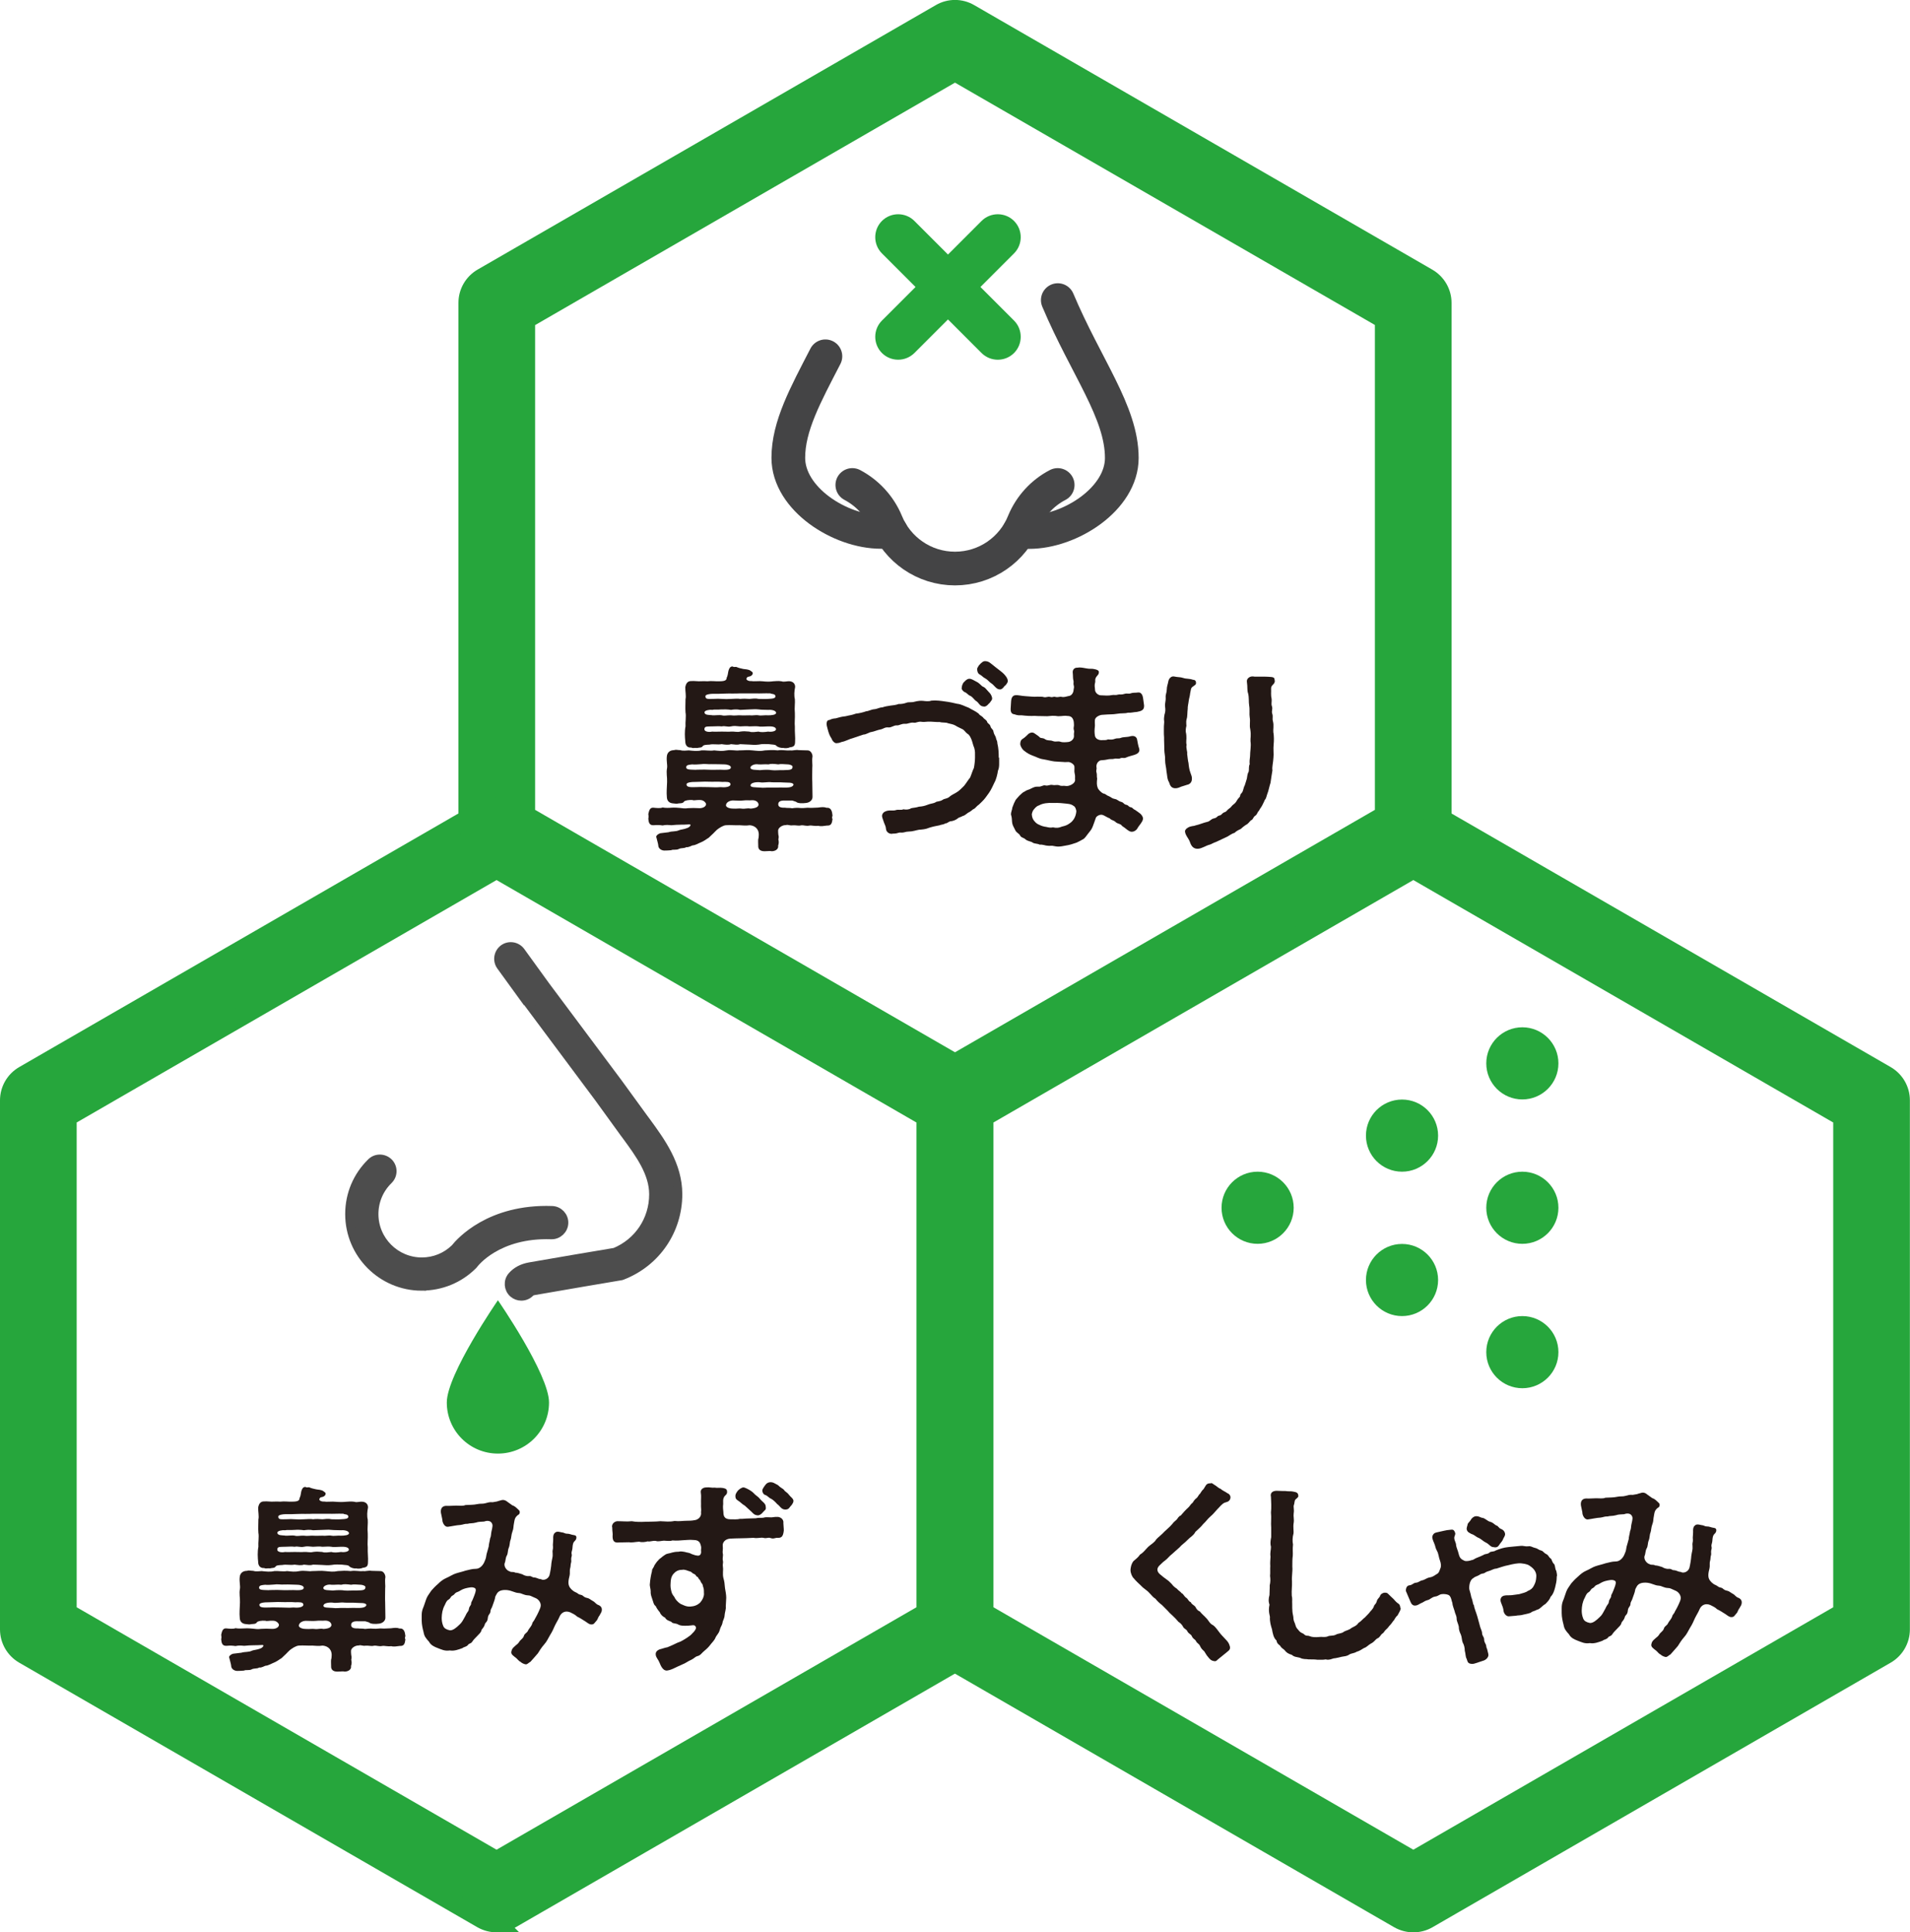 <?xml version="1.0" encoding="UTF-8"?>
<svg id="Layer_2" data-name="Layer 2" xmlns="http://www.w3.org/2000/svg" viewBox="0 0 168.9 170.89">
  <defs>
    <style>
      .cls-1, .cls-2 {
        fill: #26a63c;
      }

      .cls-1, .cls-3 {
        stroke-width: 0px;
      }

      .cls-2 {
        stroke: #26a63c;
        stroke-width: 1.66px;
      }

      .cls-2, .cls-4 {
        stroke-miterlimit: 10;
      }

      .cls-3 {
        fill: #231815;
      }

      .cls-5 {
        fill: none;
        stroke: #444445;
        stroke-linecap: round;
        stroke-linejoin: round;
        stroke-width: 2.98px;
      }

      .cls-4 {
        fill: #4d4d4d;
        stroke: #4d4d4d;
        stroke-width: .75px;
      }
    </style>
  </defs>
  <g id="contents">
    <g>
      <g>
        <path class="cls-2" d="m84.45,99.54c-.44,0-.89-.12-1.28-.34l-40.52-23.4c-.79-.46-1.28-1.3-1.28-2.22V26.78c0-.92.49-1.76,1.28-2.22L83.17,1.17c.79-.46,1.77-.46,2.56,0l40.52,23.4c.79.46,1.28,1.3,1.28,2.22v46.79c0,.92-.49,1.76-1.28,2.22l-40.52,23.4c-.4.23-.84.34-1.28.34Zm-37.96-27.44l37.96,21.92,37.96-21.92V28.26L84.45,6.35l-37.96,21.92v43.84Z"/>
        <path class="cls-2" d="m43.91,170.06c-.44,0-.89-.12-1.28-.34L2.11,146.32c-.79-.46-1.28-1.3-1.28-2.22v-46.79c0-.92.49-1.76,1.28-2.22l40.52-23.4c.79-.46,1.77-.46,2.56,0l40.52,23.4c.79.46,1.28,1.3,1.28,2.22v46.79c0,.92-.49,1.76-1.28,2.22l-40.52,23.4c-.4.23-.84.34-1.28.34Zm-37.96-27.44l37.96,21.92,37.96-21.92v-43.83l-37.96-21.92L5.95,98.79v43.83Z"/>
        <path class="cls-2" d="m124.98,170.06c-.44,0-.89-.12-1.28-.34l-40.52-23.4c-.79-.46-1.28-1.3-1.28-2.22v-46.79c0-.92.49-1.76,1.28-2.22l40.52-23.4c.79-.46,1.77-.46,2.56,0l40.52,23.4c.79.46,1.28,1.3,1.28,2.22v46.79c0,.92-.49,1.76-1.28,2.22l-40.52,23.4c-.4.23-.84.34-1.28.34Zm-37.96-27.44l37.96,21.92,37.96-21.92v-43.83l-37.96-21.92-37.96,21.92v43.83Z"/>
      </g>
      <g>
        <path class="cls-5" d="m75.37,42.89c1.34.71,2.41,1.87,3,3.28h0c.97,2.41,3.33,4.11,6.08,4.11s5.12-1.7,6.08-4.12h0c.59-1.41,1.65-2.57,3-3.27"/>
        <path class="cls-5" d="m90.11,47.05h.9c3.62,0,8.19-2.93,8.19-6.55,0-4.06-3.16-8.03-5.66-13.96"/>
        <path class="cls-5" d="m72.99,31.51c-1.76,3.41-3.28,6.17-3.28,8.98,0,3.62,4.57,6.55,8.19,6.55h.9"/>
      </g>
      <g>
        <path class="cls-1" d="m86.19,25.38l3.22-3.22c.65-.65.65-1.72,0-2.37-.65-.65-1.72-.65-2.37,0l-3.22,3.22-3.22-3.22c-.65-.65-1.72-.65-2.37,0-.65.65-.65,1.72,0,2.37l3.22,3.22-3.22,3.22c-.65.65-.65,1.72,0,2.37.65.66,1.72.66,2.37,0l3.22-3.22,3.22,3.22c.65.66,1.72.66,2.37,0,.65-.65.65-1.72,0-2.37l-3.22-3.22Z"/>
        <path class="cls-1" d="m79.42,31.81c-.52,0-1.04-.2-1.43-.59-.79-.79-.79-2.08,0-2.87l2.97-2.97-2.97-2.97c-.79-.79-.79-2.08,0-2.87.79-.79,2.08-.79,2.87,0l2.97,2.97,2.97-2.97c.79-.79,2.08-.79,2.87,0,.79.79.79,2.08,0,2.87l-2.97,2.97,2.97,2.97c.79.79.79,2.08,0,2.87-.79.79-2.08.79-2.87,0l-2.97-2.97-2.97,2.97c-.4.39-.91.59-1.43.59Zm0-12.16c-.34,0-.68.13-.94.39-.52.52-.52,1.36,0,1.88l3.47,3.47-3.47,3.47c-.52.52-.52,1.36,0,1.88.52.52,1.36.52,1.88,0l3.47-3.47,3.47,3.47c.52.52,1.36.52,1.88,0,.52-.52.52-1.36,0-1.88l-3.47-3.47,3.47-3.47c.52-.52.52-1.36,0-1.88-.52-.52-1.36-.52-1.88,0l-3.47,3.47-3.47-3.47c-.26-.26-.6-.39-.94-.39Z"/>
      </g>
      <g>
        <path class="cls-1" d="m108.02,106.81c0,1.76,1.43,3.19,3.19,3.19s3.19-1.43,3.19-3.19-1.43-3.19-3.19-3.19-3.19,1.43-3.19,3.19Z"/>
        <path class="cls-1" d="m120.79,113.2c0,1.76,1.43,3.19,3.19,3.19s3.19-1.43,3.19-3.19-1.43-3.19-3.19-3.19-3.19,1.43-3.19,3.19Z"/>
        <path class="cls-1" d="m120.79,100.43c0,1.76,1.43,3.19,3.19,3.19s3.19-1.43,3.19-3.19-1.43-3.19-3.19-3.19c-1.76,0-3.19,1.43-3.19,3.19Z"/>
        <path class="cls-1" d="m131.43,106.81c0,1.76,1.43,3.19,3.19,3.19s3.19-1.43,3.19-3.19-1.43-3.19-3.19-3.19-3.19,1.43-3.19,3.19Z"/>
        <path class="cls-1" d="m131.43,94.04c0,1.76,1.43,3.19,3.19,3.19s3.19-1.43,3.19-3.19-1.43-3.19-3.19-3.19-3.19,1.43-3.19,3.19Z"/>
        <path class="cls-1" d="m131.43,119.58c0,1.76,1.43,3.19,3.19,3.19s3.19-1.43,3.19-3.19-1.43-3.19-3.19-3.19-3.19,1.43-3.19,3.19Z"/>
      </g>
      <g>
        <path class="cls-3" d="m73.62,72.07c0,.09-.04.17-.04.26,0,.03.02.07.04.1-.05.39-.12.6-.49.58-.25.03-.54.09-.77.02-.28.05-.6-.05-.77-.02-.32.07-.49-.05-.75-.02-.25.07-.44-.03-.77,0-.21.04-.42-.09-.56-.02-.33-.02-.68.23-.7.46,0,.09,0,.28.02.4.05.14.03.3,0,.4.05.21.05.35-.02.56.05.26-.19.49-.58.49-.05-.02-.12-.02-.17-.02-.12,0-.26.02-.42.02h-.05c-.37,0-.56-.18-.54-.49,0-.16-.02-.4,0-.58.05-.11.04-.32.05-.42-.02-.61-.49-.79-.81-.81-.26.05-.68.02-.91,0-.37.02-.77-.03-1.19,0-.26.02-.6.25-.79.4-.12.11-.25.25-.33.33-.19.19-.26.23-.39.37-.28.19-.53.35-.67.4-.19.07-.53.28-.75.28-.12.02-.33.19-.58.16-.14.12-.45.05-.65.16-.21.12-.53.02-.68.11-.16.02-.44.03-.63.03-.26-.02-.51-.19-.51-.47-.02-.18-.1-.4-.16-.67-.09-.14.12-.32.33-.39l.74-.09c.3-.11.65-.04.93-.18.1-.05.49-.09.68-.18.28-.07.51-.39.14-.33-.32.02-.44.02-.63.02-.3,0-.56.02-.88.05-.23-.02-.46-.05-.77.02-.25-.04-.46-.05-.79-.02-.39.02-.44-.26-.47-.58.02-.09.02-.12.02-.18s0-.11-.02-.23c.07-.28.12-.6.47-.56.19.02.6.07.79-.02.25.05.58.04.77.02.3-.02.56,0,.75.02.21.02.44.07.75.02.32-.02.63-.02.91,0,.32.03.67-.11.67-.37-.02-.09-.19-.35-.53-.35-.35-.02-.54.07-.68,0-.32-.02-.67.04-.74.14-.09.14-.19.14-.47.16-.23.05-.26.02-.49,0-.37-.02-.56-.25-.56-.58-.04-.37,0-.79.02-1.33.02-.42-.09-.77,0-1.23.04-.26-.07-.61-.02-1.03.03-.32.26-.54.63-.54.19-.07.3,0,.56,0,.28.09.56.02.75.02.35.04.77.09,1.12,0,.3-.03.79.07,1.12,0,.4.04.68.09,1.12,0,.4-.07.82.05,1.1,0,.44,0,.75-.05,1.16,0,.44.04.7.09,1.12,0,.33-.02.68-.05,1.12,0,.46-.07.72.04,1.12,0,.19.04.46-.07.75-.02l.75.02c.3-.02.46.32.46.53-.07.44.02.74-.02,1.03,0,.47-.02.86,0,1.23l.02,1.3c.02.33-.28.53-.56.56-.33.05-.77.04-.89-.1l-.33-.11h-.6c-.39-.02-.65.05-.65.33,0,.19.14.32.6.3.16.04.4,0,.63.05.25-.04.44-.05.77-.02.3.02.56-.05.75-.02.21.02.49-.02.77-.02.3-.04.51-.07.77.02.3-.04.46.21.49.56v.04Zm-13-7.85c-.03-.33.07-.88,0-1.21-.03-.42,0-.74,0-1.19.07-.26-.03-.7-.02-1.05.07-.4.26-.56.58-.54.18-.02.4.02.6.02.21,0,.45-.02.77,0,.37-.05.79.02,1.03,0,.54,0,.67-.09.68-.32.07-.11.12-.37.14-.53.03-.16.12-.46.35-.46h.03c.12.07.18.04.26.04h.07c.25.11.37.12.61.18.16.03.47.02.67.17l.14.11c.09.09.02.35-.32.4-.1.02-.16.05-.19.16-.07.07.09.26.44.23.18.05.72-.02.98.02.33.04.67.04.93,0,.19,0,.4-.05.74,0,.23.09.46-.03.75,0,.37.05.47.33.45.53-.07.35-.1.72-.02,1.05.03.35-.05.75,0,1.23.02.44-.04.88,0,1.21-.02.49.05.95.02,1.31,0,.35-.09.47-.47.51-.16.09-.46.09-.58.05-.14.03-.49-.05-.61-.19-.1-.12-.32-.09-.65-.14-.26,0-.56-.04-.91.04-.33.04-.53.02-.82,0-.28-.02-.58-.02-.82-.04-.26.09-.53.02-.81,0-.23.09-.56.04-.82,0-.39.07-.74-.04-1.07.04-.35.02-.53.02-.61.14-.11.16-.3.1-.49.16-.19-.04-.4.05-.51-.04-.4.04-.54-.26-.54-.53-.04-.4-.07-.89.02-1.35Zm.96,3.85c.26,0,.68-.02,1.05,0,.37.02.68,0,1.07,0,.46.02.93.04.93-.21,0-.17-.35-.26-.56-.26-.25,0-.81-.03-1.16-.02-.35.02-.63-.05-.88,0-.33.02-.6.05-.81.02-.25.03-.54.03-.54.25s.26.21.89.23Zm3.01,1.26c-.02-.21-.38-.19-.72-.18-.35-.04-.81,0-1.24-.02-.39-.02-.67.02-1.1.02-.33,0-.86.02-.82.25.03.21.3.23.86.21.33-.02.68,0,1.07,0,.33,0,.68.04,1.07,0,.32.04.91.02.89-.28Zm4.03-4.83c0-.16-.19-.28-.7-.26-.26,0-.67.05-.84,0-.25-.03-.58,0-.81,0-.21-.03-.51-.02-.82,0-.33-.02-.53-.07-.81,0-.33.07-.53-.07-.81,0-.28-.03-.58,0-.86,0-.35.02-.67-.05-.68.23-.03.23.37.3.68.23.23.02.65,0,.86,0,.33,0,.63.02.81,0,.32-.02.56.07.81,0,.33-.05.49-.02.82,0,.19.09.6.02.81,0,.19.07.53.05.84,0,.32.05.68-.03.7-.19Zm-5.64-1.24c.19.02.61-.05.86,0,.25.07.45-.02.81,0,.3.05.61-.02.81,0,.25.02.54,0,.82,0,.28.04.51-.05.81,0,.19.05.56-.03.84,0,.26,0,.72-.03.7-.23-.02-.19-.39-.28-.7-.25-.42-.02-.54,0-.84-.04-.33-.04-.51,0-.81,0-.23,0-.63.04-.82.04-.3-.07-.6-.04-.81,0-.33-.05-.58-.05-.86-.04-.38.04-.6-.02-.81.04-.26-.04-.65.05-.68.19-.03.3.46.25.68.28Zm.04-1.45c.33-.02.65-.02.82,0,.31.02.47.02.81,0,.25,0,.58-.05.81,0,.21-.03.61-.02.82,0,.25-.02.53-.07.81,0,.21,0,.58.02.81,0,.45-.02.7-.05.67-.26-.04-.21-.35-.16-.44-.23-.53-.02-.91.02-1.31,0h-1.35c-.49.03-.96,0-1.38.02-.39.02-.68.02-1.1.02-.19,0-.58.05-.61.19-.02.33.28.25.67.26Zm4.06,9.35c-.02-.25-.26-.4-.58-.39-.3.03-.46-.02-.74.02-.28.04-.7,0-.95,0-.21,0-.58.12-.61.4-.04.23.4.33.65.32.33.02.49-.04.74,0,.28.05.46-.07.79,0,.49-.04.68-.16.7-.35Zm.12-3.05c.38-.04.79-.05,1.05,0,.26.04.75-.02,1.02,0,.3-.04.86.07.81-.33-.02-.11-.28-.18-.42-.18-.32-.02-.65-.05-.84,0-.37-.05-.67-.07-.86,0-.38-.03-.58.02-.88,0-.37-.07-.72.12-.72.28,0,.25.54.19.84.23Zm2.08,1.54c.6.02.84-.07.89-.26-.04-.23-.58-.16-.88-.19-.3-.03-.82,0-1.05-.02-.39-.05-.74.07-1.05,0-.35-.03-.82.04-.82.28,0,.19.42.16.82.19.35.05.61-.02,1.05,0,.33.02.74-.02,1.03,0Z"/>
        <path class="cls-3" d="m88.35,66.99c0,.49.04.88-.1,1.16-.04.3-.16.79-.3,1.03-.16.32-.28.63-.49.93-.23.32-.37.54-.63.79-.12.1-.23.25-.39.35-.16.14-.21.26-.4.33-.21.18-.35.26-.44.3-.21.16-.33.26-.46.28-.23.14-.32.09-.49.25-.19.14-.39.19-.51.21-.25,0-.39.23-.53.19-.16.12-.39.11-.54.18-.28.05-.61.12-.89.21-.32.14-.63.16-.91.18-.26.04-.56.16-.91.16-.3,0-.37.11-.7.09-.21-.02-.32.09-.58.09h-.12s-.07.02-.12.02c-.25,0-.47-.19-.49-.42-.02-.28-.12-.39-.19-.61-.09-.28-.18-.46-.16-.6.02-.16.16-.3.25-.33.35-.19.72-.04.98-.14.19-.07.47.03.65-.07.21.04.51.04.68-.09.19-.05.44-.05.7-.14.3-.02.51-.07.74-.16.28-.12.53-.12.7-.21.16-.14.39-.05.68-.25.16-.11.39-.07.61-.28.16-.14.37-.23.54-.33.33-.19.42-.33.72-.61.21-.26.37-.54.54-.74.12-.28.21-.61.33-.84.05-.23.1-.65.1-.93,0-.4.02-.53-.07-.86-.1-.21-.14-.46-.23-.7-.09-.21-.18-.44-.37-.54-.18-.12-.25-.32-.47-.42-.23-.12-.42-.19-.58-.3-.19-.12-.49-.16-.67-.21-.17-.09-.49-.03-.74-.11-.25.02-.58-.03-.79-.03-.3-.02-.58.05-.75.02-.37-.07-.54.12-.75.07-.32-.04-.51.12-.75.1-.37-.02-.51.16-.75.14-.26-.02-.47.21-.74.18-.32-.04-.44.14-.74.19-.23.04-.54.18-.74.21-.28.04-.47.23-.72.23l-.95.32c-.3.07-.65.28-.96.33-.21.07-.21.09-.44.11-.19.05-.42-.21-.47-.4-.18-.26-.26-.49-.35-.84-.05-.19-.09-.32-.09-.44v-.04c0-.25.12-.33.26-.33.12-.07.35-.14.53-.14.42-.11.46-.14.89-.19.35-.09.53-.09.91-.23.25-.02.68-.12.91-.21.19,0,.44-.16.72-.18.26-.02.47-.17.7-.16.25-.09.42-.11.72-.16.16-.02.51-.05.72-.14.25,0,.44-.02.72-.12.16-.07.47,0,.72-.09.3-.07.49-.09.72-.07.19.02.51.07.74-.02.42-.04.86.02,1.19.07.42.05.79.14,1.1.21.35.03.68.23,1.02.35.3.19.54.26.89.53.03.12.21.16.38.33.05.12.26.18.35.37.03.18.25.19.3.42.05.21.26.28.26.46.05.26.19.4.21.51.05.28.14.28.14.54.1.39.12.86.12,1.26Zm-3.29-6.2c-.02-.16.07-.26.12-.4.28-.3.42-.4.65-.35.1.02.33.14.54.26.25.12.42.37.54.42.23.09.25.19.49.44.14.14.28.28.33.56.03.18-.09.25-.16.37-.07.12-.14.12-.21.23-.19.18-.28.18-.4.16-.35-.03-.38-.33-.65-.49-.17-.11-.3-.37-.53-.46-.19-.07-.23-.23-.49-.33-.09-.04-.28-.21-.25-.4Zm4.06-.6v.03c0,.14-.09.23-.17.35-.09.09-.14.11-.18.18-.14.19-.28.25-.44.21-.26-.05-.42-.37-.67-.53-.16-.09-.33-.33-.51-.42-.23-.11-.3-.25-.53-.37-.16-.09-.21-.3-.21-.46,0-.14.07-.16.14-.32.28-.32.42-.39.54-.39.32,0,.44.14.63.28.25.19.42.35.53.42.17.14.38.28.53.44.18.19.32.39.33.56Z"/>
        <path class="cls-3" d="m101.07,72.44c-.04.28-.37.58-.49.82-.09.17-.4.4-.7.25-.23-.12-.32-.25-.65-.46-.14-.23-.39-.16-.6-.37-.14-.14-.37-.14-.49-.3-.28-.11-.46-.25-.61-.3-.23-.1-.58.09-.63.26-.07.23-.16.44-.25.7-.09.25-.19.39-.35.58-.23.3-.39.53-.49.58-.19.11-.47.26-.61.32-.32.11-.61.21-.96.26-.21.04-.44.09-.68.09-.1,0-.21-.02-.32-.04-.25-.07-.38,0-.63-.04-.16,0-.4-.12-.67-.09-.19-.11-.49-.07-.63-.19-.14-.1-.44-.12-.6-.26-.23-.21-.39-.14-.51-.37-.1-.19-.32-.23-.42-.46-.12-.26-.21-.37-.26-.58-.05-.21-.02-.46-.09-.7-.02-.05-.03-.09-.03-.14,0-.18.1-.37.12-.58.09-.25.18-.47.25-.58.02-.11.19-.26.37-.47.17-.14.28-.3.47-.37.25-.18.37-.14.56-.26.21-.1.37-.19.61-.17.33.03.44-.16.65-.11.26.07.37-.09.65-.04.26.05.37-.05.61.04.23.09.3,0,.56.05.28.05.84-.21.82-.54-.02-.17.03-.33-.04-.58-.05-.19,0-.35-.02-.6-.02-.19-.32-.39-.53-.4-.21,0-.32.02-.42,0-.39-.03-.53-.02-.82-.05-.37-.05-.56-.12-.98-.19-.37-.05-.56-.19-.93-.32-.25-.09-.49-.21-.81-.47-.16-.14-.32-.44-.3-.6.02-.19.04-.32.25-.44.09-.05.21-.16.39-.33.11-.14.39-.3.61-.14.25.18.33.21.47.35.1.12.25.02.47.17.23.16.44.07.67.16.32.12.44-.02.7.07.19.07.49.04.68.02.28-.03.53-.28.51-.54-.03-.26.05-.35,0-.49-.07-.19,0-.3,0-.46,0-.3-.03-.81-.56-.81-.26-.05-.47.02-.84.02-.39-.07-.72-.02-.96,0-.4-.02-.77,0-1.12-.03-.33.02-.74,0-1.14-.05-.23,0-.35.02-.65-.09-.19-.02-.33-.12-.33-.46,0-.21.04-.47.04-.67.02-.32.12-.54.4-.56.25-.02.49.07.91.09.44.02.63.07,1.05.04.19.02.37-.02.54.04.19.05.35-.07.54-.02.28.07.28-.05.46,0,.28.07.39-.05.58,0,.23.05.4-.04.58-.07.3-.02.46-.3.47-.58.02-.11.05-.21.02-.32-.07-.23,0-.3-.03-.44-.07-.26-.03-.37-.07-.75-.02-.23.14-.42.37-.42h.05s.11-.02.16-.02c.21,0,.47.05.68.09.25.05.42,0,.63.05.25.05.4.11.42.23.03.25-.16.35-.23.47-.16.26-.04.32-.11.54-.05.18-.02.39,0,.54-.02.33.32.54.49.54.4.02.7.05,1.02-.02.18-.04.26.04.58-.05.14-.03.19.05.58-.07.17-.05.3.04.51-.04.19-.07.38-.03.63-.07.25-.03.39.18.44.49.04.25.07.51.09.65v.07c0,.37-.28.44-.63.51-.33.02-.51.09-.79.07-.14.04-.26.05-.39.05-.14.02-.26,0-.37.02-.25.02-.44.07-.65.07-.28,0-.54.03-.91.05-.19.02-.6.19-.61.47-.02.25.02.46,0,.54-.04.37-.04.53,0,.81.03.26.28.42.6.42.16-.03.32.04.56-.07.18.02.39.04.61-.05.25-.09.32,0,.54-.09.23-.09.53-.04.84-.14.37-.09.54.09.58.28.05.25.1.58.18.79.12.35-.19.51-.42.58-.39.12-.47.12-.77.25-.16.07-.3-.03-.47.05-.18.09-.33-.02-.56.05-.19.05-.32-.02-.65.07-.21.05-.42.04-.56.07-.21.09-.4.32-.33.67.02.12-.07.21,0,.42.05.17,0,.35.05.51-.04.37-.04.6.05.82.03.12.28.42.51.51.21.03.25.16.47.23.26.11.23.19.53.25.25.04.28.18.58.26.23.07.21.21.42.25.26.05.16.18.45.23.12.02.19.18.32.21.25.18.35.23.51.37.1.11.23.26.21.44Zm-6.1-1.14c-.26-.23-.58-.21-.88-.25-.42-.05-.82-.05-1.03-.04-.35-.02-.84.02-1.17.21-.19.05-.32.19-.44.33-.14.16-.16.26-.21.46.02.3.11.47.23.61.17.21.32.28.45.33.11.07.39.16.6.18.19.04.33.09.6.04.33.07.49.05.79-.07.32-.07.47-.14.67-.28.16-.11.25-.19.39-.4.14-.23.19-.46.21-.68-.02-.14-.07-.33-.19-.44Z"/>
        <path class="cls-3" d="m104.96,69.41l-.51.16c-.17.07-.33.16-.58.14-.3-.04-.4-.23-.49-.53-.18-.28-.16-.63-.23-.98-.02-.35-.12-.6-.12-1,.02-.3-.07-.6-.07-.91v-.09c0-.3-.02-.49-.02-.77v-.21c-.02-.19-.02-.39-.02-.6,0-.26,0-.53.03-.77,0-.09-.02-.18-.02-.25,0-.12.02-.25.05-.42.07-.19.09-.4.05-.68-.04-.32.07-.44.05-.84-.02-.23.1-.42.1-.7,0-.25.09-.44.14-.72.05-.25.25-.42.42-.42h.05c.42.09.56.04.86.14.25.09.47.03.86.16.16,0,.28.1.25.33,0,.11-.18.19-.26.26-.23.14-.18.32-.26.63,0,.14-.1.46-.12.63-.03.28-.1.49-.09.72-.04.28-.02.7-.09.88-.1.35.02.6-.05.72-.09.49.02.51.02.77.03.35-.05.53.02.81-.07.28.09.6.05.81.05.33.05.51.12.81.02.23.07.6.16.82.09.26.16.39.14.61-.02.33-.26.47-.46.49Zm7.65-4.61c.05.28.05.75.02,1-.05.44.02.89-.02,1.19-.02.47-.14.82-.09,1.14-.05.35-.12.68-.17,1.1-.11.33-.16.68-.3,1.03-.05.12-.07.35-.21.49-.07.19-.16.33-.23.49-.14.25-.17.23-.28.46-.14.1-.14.32-.33.44-.21.14-.18.35-.37.4-.1.07-.26.33-.44.4-.19.12-.4.3-.47.37-.26.12-.39.19-.56.35-.09,0-.42.19-.63.33l-1,.47c-.23.07-.4.19-.53.23-.14.03-.4.14-.49.19-.32.14-.44.18-.6.18h-.09c-.4-.04-.53-.4-.61-.63-.1-.28-.39-.56-.42-.89-.02-.14.14-.28.23-.33.26-.18.54-.14.68-.21.44-.1.67-.23,1.07-.32.23-.05.32-.25.56-.3.35-.07.25-.21.51-.26.23-.05.19-.21.47-.3.17-.05.19-.19.39-.32.19-.12.21-.25.39-.37.26-.19.25-.33.42-.53.28-.26.05-.23.28-.46.17-.18.14-.44.28-.68.09-.26.12-.39.19-.61.03-.19.05-.44.16-.6.05-.23-.02-.44.09-.67-.03-.18,0-.49.03-.68,0-.49.11-.88.04-1.35-.02-.28.07-.49-.02-1.05-.09-.39.02-.65-.05-1.07-.05-.28.02-.67-.05-1.05-.05-.3,0-.7-.09-1.05-.11-.33-.03-.51-.11-1.05-.03-.26.23-.46.49-.46h.07s.07.02.12.02h.89c.23,0,.4.02.58.03.16.02.3.04.3.25,0,.04.02.07.02.11,0,.3-.35.35-.33.67.02.33-.04.54.05.93.02.23-.05.44.02.61.1.3-.05.42.03.67.1.3-.02.39.07.7.09.37,0,.68.03.98Z"/>
      </g>
      <g>
        <path class="cls-3" d="m35.85,144.62c0,.09-.04.17-.04.26,0,.03.02.07.04.1-.05.39-.12.6-.49.58-.25.03-.54.09-.77.02-.28.05-.6-.05-.77-.02-.32.07-.49-.05-.75-.02-.25.07-.44-.03-.77,0-.21.04-.42-.09-.56-.02-.33-.02-.68.23-.7.46,0,.09,0,.28.02.4.05.14.03.3,0,.4.05.21.05.35-.02.56.05.26-.19.49-.58.49-.05-.02-.12-.02-.17-.02-.12,0-.26.02-.42.02h-.05c-.37,0-.56-.18-.54-.49,0-.16-.02-.4,0-.58.05-.1.04-.32.05-.42-.02-.61-.49-.79-.81-.81-.26.05-.68.02-.91,0-.37.02-.77-.03-1.19,0-.26.02-.6.25-.79.4-.12.1-.25.25-.33.33-.19.19-.26.23-.39.37-.28.19-.53.35-.67.4-.19.07-.53.28-.75.28-.12.02-.33.19-.58.16-.14.12-.45.05-.65.16-.21.12-.53.02-.68.11-.16.02-.44.03-.63.03-.26-.02-.51-.19-.51-.47-.02-.18-.1-.4-.16-.67-.09-.14.12-.32.33-.38l.74-.09c.3-.1.65-.03.93-.18.1-.05.49-.09.68-.17.28-.07.51-.39.14-.33-.32.02-.44.02-.63.02-.3,0-.56.02-.88.05-.23-.02-.46-.05-.77.02-.25-.04-.46-.05-.79-.02-.39.02-.44-.26-.47-.58.02-.09.02-.12.02-.17s0-.1-.02-.23c.07-.28.12-.6.47-.56.19.02.6.07.79-.02.25.05.58.03.77.02.3-.02.56,0,.75.02.21.02.44.07.75.02.32-.02.63-.02.91,0,.32.03.67-.1.67-.37-.02-.09-.19-.35-.53-.35-.35-.02-.54.07-.68,0-.32-.02-.67.03-.74.14-.09.14-.19.14-.47.16-.23.05-.26.02-.49,0-.37-.02-.56-.25-.56-.58-.04-.37,0-.79.02-1.33.02-.42-.09-.77,0-1.23.04-.26-.07-.61-.02-1.03.03-.32.26-.54.63-.54.19-.07.3,0,.56,0,.28.09.56.02.75.02.35.04.77.09,1.12,0,.3-.03.79.07,1.12,0,.4.04.68.09,1.12,0,.4-.07.82.05,1.1,0,.44,0,.75-.05,1.16,0,.44.04.7.09,1.12,0,.33-.02.68-.05,1.12,0,.46-.07.72.04,1.12,0,.19.04.46-.07.75-.02l.75.02c.3-.02.46.32.46.53-.07.44.02.74-.02,1.03,0,.47-.02.86,0,1.23l.02,1.3c.02.33-.28.53-.56.56-.33.05-.77.03-.89-.11l-.33-.1h-.6c-.39-.02-.65.05-.65.33,0,.19.14.32.6.3.16.03.4,0,.63.05.25-.03.44-.05.77-.02.3.02.56-.05.75-.02.21.02.49-.02.77-.02.3-.04.51-.07.77.02.3-.04.46.21.49.56v.03Zm-13-7.85c-.03-.33.07-.88,0-1.21-.03-.42,0-.74,0-1.19.07-.26-.03-.7-.02-1.05.07-.4.26-.56.58-.54.18-.02.4.02.6.02.21,0,.45-.02.77,0,.37-.05.79.02,1.03,0,.54,0,.67-.09.68-.32.07-.1.12-.37.14-.53.03-.16.12-.45.35-.45h.03c.12.07.18.03.26.03h.07c.25.11.37.12.61.18.16.04.47.02.67.18l.14.11c.09.09.02.35-.32.4-.1.02-.16.05-.19.16-.07.07.09.26.44.23.18.05.72-.02.98.02.33.03.67.03.93,0,.19,0,.4-.05.74,0,.23.09.46-.04.75,0,.37.05.47.33.45.53-.07.35-.1.72-.02,1.05.03.35-.05.75,0,1.23.02.44-.04.88,0,1.21-.02.49.05.95.02,1.31,0,.35-.09.47-.47.51-.16.09-.46.09-.58.05-.14.04-.49-.05-.61-.19-.1-.12-.32-.09-.65-.14-.26,0-.56-.04-.91.03-.33.04-.53.02-.82,0-.28-.02-.58-.02-.82-.03-.26.09-.53.02-.81,0-.23.09-.56.03-.82,0-.39.07-.74-.04-1.07.03-.35.02-.53.02-.61.14-.11.16-.3.1-.49.16-.19-.03-.4.05-.51-.03-.4.03-.54-.26-.54-.53-.04-.4-.07-.89.02-1.35Zm.96,3.85c.26,0,.68-.02,1.05,0,.37.02.68,0,1.07,0,.46.02.93.04.93-.21,0-.18-.35-.26-.56-.26-.25,0-.81-.04-1.16-.02-.35.02-.63-.05-.88,0-.33.02-.6.05-.81.02-.25.03-.54.03-.54.25s.26.21.89.23Zm3.01,1.26c-.02-.21-.38-.19-.72-.18-.35-.04-.81,0-1.24-.02-.39-.02-.67.02-1.1.02-.33,0-.86.02-.82.25.03.21.3.23.86.21.33-.02.68,0,1.07,0,.33,0,.68.04,1.07,0,.32.04.91.02.89-.28Zm4.03-4.83c0-.16-.19-.28-.7-.26-.26,0-.67.05-.84,0-.25-.04-.58,0-.81,0-.21-.04-.51-.02-.82,0-.33-.02-.53-.07-.81,0-.33.07-.53-.07-.81,0-.28-.04-.58,0-.86,0-.35.02-.67-.05-.68.23-.03.23.37.3.68.23.23.02.65,0,.86,0,.33,0,.63.02.81,0,.32-.02.56.07.81,0,.33-.05.49-.02.82,0,.19.09.6.02.81,0,.19.07.53.05.84,0,.32.05.68-.03.7-.19Zm-5.64-1.24c.19.02.61-.05.86,0,.25.07.45-.02.81,0,.3.05.61-.02.81,0,.25.02.54,0,.82,0,.28.04.51-.05.81,0,.19.05.56-.03.84,0,.26,0,.72-.03.7-.23-.02-.19-.39-.28-.7-.25-.42-.02-.54,0-.84-.03-.33-.04-.51,0-.81,0-.23,0-.63.03-.82.03-.3-.07-.6-.03-.81,0-.33-.05-.58-.05-.86-.03-.38.03-.6-.02-.81.03-.26-.03-.65.05-.68.19-.03.3.46.25.68.28Zm.04-1.45c.33-.02.65-.02.82,0,.31.02.47.02.81,0,.25,0,.58-.05.81,0,.21-.04.61-.02.82,0,.25-.02.53-.07.81,0,.21,0,.58.02.81,0,.45-.02.7-.05.67-.26-.04-.21-.35-.16-.44-.23-.53-.02-.91.02-1.31,0h-1.35c-.49.03-.96,0-1.38.02-.39.02-.68.02-1.1.02-.19,0-.58.05-.61.19-.02.33.28.25.67.26Zm4.06,9.35c-.02-.25-.26-.4-.58-.39-.3.03-.46-.02-.74.02-.28.03-.7,0-.95,0-.21,0-.58.12-.61.4-.04.23.4.33.65.32.33.02.49-.03.74,0,.28.05.46-.07.79,0,.49-.03.68-.16.7-.35Zm.12-3.05c.38-.04.79-.05,1.05,0,.26.03.75-.02,1.02,0,.3-.04.86.07.81-.33-.02-.1-.28-.18-.42-.18-.32-.02-.65-.05-.84,0-.37-.05-.67-.07-.86,0-.38-.04-.58.02-.88,0-.37-.07-.72.12-.72.28,0,.25.54.19.84.23Zm2.08,1.54c.6.02.84-.07.89-.26-.04-.23-.58-.16-.88-.19-.3-.03-.82,0-1.05-.02-.39-.05-.74.07-1.05,0-.35-.03-.82.04-.82.28,0,.19.42.16.82.19.35.05.61-.02,1.05,0,.33.02.74-.02,1.03,0Z"/>
        <path class="cls-3" d="m53.02,142.85c-.17.23-.16.39-.3.51-.16.18-.19.3-.42.3-.21.02-.47-.25-.7-.37-.12-.07-.28-.19-.56-.32-.19-.19-.42-.28-.61-.38-.46-.19-.81.03-.96.4-.1.25-.25.46-.4.77-.14.32-.23.53-.44.86-.19.32-.26.53-.51.81-.23.26-.42.56-.56.79-.19.21-.39.46-.65.74-.19.1-.26.23-.42.23-.12-.02-.33-.09-.47-.23-.14-.05-.28-.26-.4-.35-.17-.14-.47-.3-.4-.56.05-.25.16-.33.28-.44.17-.18.3-.21.42-.42.11-.19.3-.25.4-.49.05-.25.3-.28.39-.53.07-.14.28-.35.35-.56.02-.18.17-.25.23-.42.19-.35.25-.44.33-.63.1-.25.16-.32.19-.51.05-.28-.16-.58-.4-.7-.46-.19-.51-.26-.7-.26-.42-.02-.54-.19-.84-.21-.37-.02-.58-.21-1.03-.26-.37-.03-.74.02-.91.33-.09.18-.14.21-.16.4-.02.12-.12.38-.19.58-.09.33-.19.32-.21.58-.02.25-.19.23-.23.56-.03.39-.21.39-.26.56-.1.35-.26.4-.3.53-.05.23-.21.33-.35.49-.16.18-.33.32-.44.49-.14.25-.33.18-.4.33-.17.19-.35.16-.49.28-.32.12-.74.28-1.12.21-.47.07-.74-.09-1.07-.21-.32-.12-.61-.26-.77-.56-.28-.32-.42-.46-.49-.88-.07-.25-.16-.65-.16-1v-.44c0-.21.02-.39.1-.61.14-.33.16-.46.3-.84.1-.28.25-.44.45-.75.16-.18.33-.37.61-.61.18-.18.4-.37.72-.51.19-.07.58-.32.81-.39.33-.11.53-.14.89-.26.35-.07.54-.16.91-.16s.67-.35.79-.7c.12-.26.11-.35.16-.61.07-.26.12-.39.19-.68,0-.19.07-.37.12-.7.1-.21.07-.4.12-.61.09-.4.16-.61-.02-.81-.16-.18-.46-.14-.63-.07-.3.03-.46,0-.72.09-.32.09-.54.04-.74.11-.25-.02-.38.07-.63.1-.37.02-.77.12-1.1.16-.26.04-.44-.26-.49-.49,0-.16-.1-.51-.14-.75-.05-.42.16-.6.46-.61.33.02.54-.02.89-.02.32,0,.6.05.82-.05.42-.03.67,0,1.09-.09.23-.05.44,0,.67-.07.19-.05.37-.12.65-.09.16-.03.25-.05.4-.07.1-.05.19-.05.33-.1.05-.02.12-.03.18-.03.12,0,.26.05.4.17.09.07.25.18.42.3.21.07.32.18.47.32.12.12.21.16.19.32-.02.18-.12.19-.21.26-.19.18-.23.28-.28.58-.1.49-.03.51-.16.86-.1.25-.09.54-.16.72-.09.21-.05.44-.16.7s-.05.49-.18.7c-.12.21-.09.49-.19.68-.07.33.23.65.44.7.18.12.3,0,.51.12.17,0,.39.07.61.14.21.14.49.19.63.16.23,0,.25.14.44.12.25.03.32.14.6.16.16.12.6.04.74-.35.07-.26.16-.81.17-1.07.05-.39.14-.54.11-.86-.04-.33.05-.33.03-.6-.03-.19.02-.37.02-.67-.02-.37.07-.51.21-.6.14-.09.28-.05.51,0,.26.02.3.12.46.12.3,0,.37.09.61.12.14.02.26.05.26.21,0,.21-.1.26-.21.39-.12.16-.12.37-.14.58-.02.21-.11.33-.07.49.05.23-.05.25-.04.47.04.32-.05.32-.05.54s-.09.28-.07.6c.02.19-.05.44-.09.61-.05.25-.04.47.02.61.09.23.35.47.58.56.26.11.19.18.46.23.25.05.21.21.58.28.19.04.25.14.51.28.19.1.23.26.49.35.14.05.28.19.28.39,0,.3-.18.39-.19.53Zm-11.03-2.4c-.21-.14-.54-.05-.84.02-.46.14-.46.25-.72.33-.25.09-.18.18-.4.3-.21.1-.14.23-.39.38-.19.12-.23.33-.32.49-.19.35-.25.72-.26,1.1,0,.21.02.46.14.74.09.19.25.3.58.37.26.02.56-.21.88-.53.17-.16.25-.3.44-.65.07-.09.1-.25.26-.46.16-.19.04-.26.21-.51.16-.23.04-.19.12-.35.14-.25.19-.44.26-.6.12-.32.19-.54.03-.65Z"/>
        <path class="cls-3" d="m69.27,134.65c0,.19.05.56.04.72-.07.58-.23.65-.63.63-.21.02-.26.11-.54.02-.26-.09-.3.07-.65-.02-.19-.05-.51.07-.86,0-.47.02-.77.04-1.12.04-.39,0-.6.02-.95.03-.47.04-.67.37-.65.61.04.35-.03.53,0,.67.07.26-.05.4.02.7.04.16-.05.26,0,.56.04.23-.05.58.04.95.1.33.1.49.14.88.05.3.11.58.11.86,0,.25-.04.53-.04.77.04.19-.1.6-.1.75-.02.35-.16.46-.19.7-.04.23-.16.3-.26.68-.07.26-.28.42-.37.65-.09.23-.35.47-.44.6-.14.19-.32.37-.53.54-.23.18-.33.4-.61.47-.21.05-.3.21-.54.32-.33.14-.49.3-.81.42-.21.1-.53.23-.82.38-.28.12-.4.14-.56.16-.32,0-.51-.39-.63-.7-.09-.25-.3-.44-.33-.67-.04-.23.07-.4.35-.51.16-.03.49-.16.67-.18.35-.14.54-.23.89-.4.32-.1.6-.28.89-.47.14-.09.33-.23.44-.37.19-.17.37-.42.3-.56-.12-.25-.32-.12-.67-.11-.47.02-.7,0-.86-.09-.26-.16-.53-.07-.63-.25-.28-.12-.42-.14-.56-.37-.18-.09-.37-.23-.46-.47-.21-.25-.32-.44-.37-.56-.18-.1-.21-.37-.3-.61-.05-.16-.16-.39-.14-.68,0-.25-.11-.47-.07-.7.02-.32.09-.74.19-1.12-.04-.12.16-.3.21-.49.12-.18.23-.35.32-.42.11-.16.21-.18.39-.35.18-.11.28-.23.46-.26.32-.05.47-.17.95-.17.21-.05.35-.02.58.02.19.07.35.04.61.19.16.04.26.11.42.12.25.07.4-.07.4-.32-.03-.19.02-.28,0-.44-.07-.35-.16-.61-.68-.61-.37-.03-.49,0-.91.02-.33.03-.56.05-.96.02-.19.09-.58.02-.74.02s-.53.11-.72.02c-.32-.03-.49.09-.72.04-.21.07-.56.1-.74.03-.35.02-.68.1-.89.05-.4.02-.63,0-.93.02-.44.05-.54-.19-.54-.56.03-.21-.03-.44-.03-.68v-.07s-.02-.07-.02-.1c0-.28.26-.47.49-.47.49,0,.81.05,1.26,0,.35.07.77.07,1.17.05.47-.02.88,0,1.35-.05.46.02.81.07,1.26-.02.46.05.67-.02,1.1-.02.47,0,.61-.04.77-.07.26-.07.53-.32.47-.68.04-.28-.02-.4,0-.74-.02-.4.04-.65-.02-1.02-.04-.26.19-.44.49-.44.3-.03.47.05.74.02.25.05.44-.02.72.03.16.04.33.05.37.26.05.32-.16.37-.25.51-.12.25-.09.28-.09.65-.04.25,0,.54.02.74,0,.28.07.61.6.61.26,0,.63.03.88-.04.17.02.47-.03.7-.03l.68-.02c.28-.07.51-.02.68-.05.18-.07.4-.03.72-.03.26-.04.42-.05.58-.04.23.04.47.19.47.51Zm-7.02,6.31c0-.23,0-.44-.05-.56-.07-.16-.03-.26-.14-.37-.14-.16-.07-.19-.19-.32-.16-.14-.09-.21-.21-.26-.16-.07-.09-.18-.28-.25-.19-.07-.21-.18-.32-.21-.32-.09-.47-.21-.75-.16-.35,0-.56.14-.75.35-.21.25-.25.51-.26.84-.02.28,0,.44.07.72.09.37.25.4.32.61.12.21.42.49.6.54.26.12.46.21.75.19.33-.02.63-.11.89-.37.21-.25.32-.51.33-.77Zm2.8-8.51c-.07-.26.07-.44.14-.54.12-.19.4-.37.56-.37.1,0,.42.16.61.28.28.17.35.33.53.45.28.19.35.37.53.51.21.18.3.3.3.53.02.23-.07.21-.23.4-.18.23-.37.32-.51.3-.3-.03-.39-.19-.53-.32-.19-.18-.35-.31-.58-.53-.16-.09-.21-.14-.46-.35-.16-.12-.32-.18-.37-.37Zm5.11.28v.03c0,.12-.07.19-.14.32-.07.09-.14.14-.21.25-.11.16-.3.19-.47.16-.28-.05-.39-.33-.61-.47-.16-.19-.37-.38-.53-.47-.23-.09-.33-.28-.51-.33-.19-.05-.28-.26-.28-.4s.16-.35.28-.51c.1-.14.26-.23.44-.23.1,0,.23.02.35.09l.3.16c.25.25.47.33.54.42.11.19.26.19.46.46.14.19.37.3.39.54Z"/>
      </g>
      <g>
        <path class="cls-3" d="m108.81,132.43c0,.07-.02.12-.05.19-.12.21-.3.21-.49.28-.28.16-.39.35-.63.58-.26.28-.35.42-.58.61-.3.26-.37.42-.67.7-.16.21-.42.44-.68.68-.16.33-.47.47-.68.7-.26.28-.56.46-.72.67-.25.23-.45.39-.65.58-.25.18-.37.39-.65.6-.14.09-.25.21-.42.37-.3.26-.33.54-.04.81.18.16.42.35.65.51.16.1.26.23.42.38.14.19.28.3.44.4.18.21.33.26.42.4.16.05.21.26.4.4.19.1.19.32.42.4.07.19.33.3.4.4.12.23.21.35.4.42.21.26.37.37.58.6.17.16.3.49.58.61.26.18.4.44.56.63.17.23.35.4.56.63.21.21.3.35.37.6.02.05.02.1.02.14,0,.21-.16.28-.28.39-.28.23-.46.37-.75.61-.1.07-.16.19-.3.19h-.03c-.35-.04-.44-.21-.58-.37-.16-.18-.19-.28-.33-.49-.1-.11-.26-.21-.37-.46-.1-.25-.26-.23-.37-.46-.09-.18-.25-.16-.37-.44-.09-.19-.26-.18-.39-.42-.09-.21-.3-.21-.39-.42-.09-.19-.28-.35-.4-.42-.14-.16-.3-.35-.39-.42-.14-.16-.4-.35-.54-.54l-.54-.54c-.16-.11-.44-.37-.56-.54-.26-.16-.32-.3-.56-.53-.17-.21-.51-.39-.7-.61-.19-.18-.51-.47-.67-.68-.14-.12-.28-.47-.28-.7v-.07c.03-.25.07-.49.26-.74.21-.18.44-.35.58-.58.32-.19.46-.42.72-.68.28-.26.53-.35.72-.67.16-.18.49-.42.72-.68.26-.25.45-.39.7-.68.12-.18.23-.23.37-.37.1-.09.18-.32.37-.37.18-.21.4-.47.7-.74.14-.14.16-.25.35-.39.05-.09.19-.3.33-.4.14-.09.21-.33.32-.39.11-.16.16-.28.32-.42.18-.25.21-.51.56-.51h.07s.04-.02.05-.02c.09,0,.14.07.26.14.26.14.35.3.58.37.12.14.42.25.6.39.12.03.26.18.26.35Z"/>
        <path class="cls-3" d="m123.86,142.2v.04c0,.16-.14.35-.28.63-.09.05-.21.23-.3.4-.12.12-.23.32-.33.42-.17.16-.19.26-.35.39-.18.14-.21.3-.33.37-.19.11-.23.35-.46.44-.19.09-.28.32-.58.46-.25.14-.38.33-.6.39-.25.14-.42.28-.65.33-.25.16-.53.14-.67.26-.21.14-.39.14-.67.19-.25.05-.53.14-.7.14-.19.07-.37.12-.53.12-.07,0-.12-.02-.19-.03-.09.02-.18.03-.25.03h-.49c-.19-.03-.44-.03-.77-.03-.21-.05-.44.02-.75-.14-.26-.07-.53-.07-.72-.26-.32-.09-.49-.21-.65-.42-.09-.11-.25-.14-.39-.39-.19-.16-.28-.21-.32-.46-.26-.23-.33-.61-.4-1-.09-.28-.21-.67-.18-1.09-.05-.21-.09-.42-.09-.65,0-.14.02-.28.05-.42-.04-.12-.07-.26-.07-.42,0-.14.03-.3.07-.44,0-.32.03-.6.02-.86.07-.28.07-.54.03-.84.03-.25,0-.63.02-.86-.02-.26,0-.53.02-.84-.05-.37.04-.58.04-.86-.07-.26-.05-.51.02-.86v-.84c-.04-.42.03-.86-.02-1.35.05-.4.02-.93,0-1.37-.09-.37.16-.54.51-.54.18,0,.37.02.6.02h.17c.32.05.46,0,.68.05.25.05.46.07.46.4,0,.1-.12.18-.23.28-.14.12-.09.35-.16.49-.07.21.04.37-.02.75-.04.3.05.51,0,.84-.07.39.02.72-.02.96-.09.32-.1.67-.04.96-.05.42,0,.74-.02.98-.04.3-.04.6-.04.98.04.4-.07.91-.03,1.28.02.44-.05.82-.02,1.28.07.26.02.47.04.74,0,.26,0,.49.02.68.02.25.09.39.09.63.02.23.12.33.17.54.07.28.16.32.33.53.18.21.32.18.45.31.19.18.3.07.49.16.21.09.53.1.81.07.25-.04.51.05.77-.05.21-.11.47-.02.74-.16.16-.11.53-.09.7-.26.21-.12.46-.14.67-.33.19-.11.46-.19.61-.44.26-.16.42-.39.58-.49l.37-.39c.11-.18.3-.28.42-.58.05-.21.18-.16.26-.47.07-.25.23-.28.3-.49.03-.11.21-.26.42-.26.16,0,.21.03.3.12.17.16.35.35.46.44.12.12.19.25.44.42.09.05.14.16.16.35Z"/>
        <path class="cls-3" d="m137.66,139.36v.14c0,.3-.07.6-.14.88-.09.35-.19.63-.39.82-.12.3-.25.42-.47.65-.32.18-.47.46-.75.51-.18.12-.4.12-.54.26-.17.07-.49.14-.65.17-.28.09-.49.05-.67.1l-.6.05c-.23.04-.47-.25-.49-.47-.05-.51-.33-.77-.26-1.07.09-.33.42-.32.84-.32.18,0,.53-.07.81-.1.28-.09.58-.14.75-.28.26-.1.44-.25.54-.47.14-.26.19-.44.21-.75.05-.4-.18-.7-.42-.89-.28-.23-.46-.28-.89-.33-.31-.04-.81.07-1.16.16-.4.07-.79.23-1.05.3-.19,0-.32.09-.56.18-.21.07-.33.09-.49.21-.11.07-.28.02-.47.18-.25.14-.35.12-.54.28-.25.14-.35.53-.35.88,0,.16.1.33.19.81.16.39.12.61.23.7.02.26.19.61.3,1,.12.4.19.72.26.95.09.26.16.37.16.53,0,.21.18.33.18.53,0,.3.16.4.18.56.02.25.09.26.1.37l.09.37c.07.26-.19.51-.4.58-.19.05-.53.19-.79.26-.07.02-.12.04-.21.04-.05,0-.12,0-.19-.02-.25-.05-.26-.25-.32-.42-.12-.19-.09-.47-.17-.72,0-.28-.07-.54-.18-.72-.09-.21-.07-.49-.17-.72-.11-.23-.18-.42-.18-.7-.05-.26-.19-.47-.19-.7,0-.28-.14-.42-.19-.7-.05-.19-.18-.46-.19-.7-.09-.23-.07-.39-.23-.61-.12-.18-.68-.21-.86-.12-.17.09-.28.16-.42.17-.37.07-.4.26-.72.33-.21.05-.32.18-.54.26-.17.07-.26.19-.51.21-.21.02-.35-.14-.42-.33-.12-.3-.21-.47-.32-.75-.03-.11-.09-.14-.09-.26v-.05c.03-.28.17-.39.32-.4.3-.05.33-.21.56-.23.26-.02.35-.17.56-.21.26-.05.38-.21.67-.26.32-.05.46-.21.63-.3.21-.1.25-.37.3-.47.1-.21.07-.46-.03-.74-.09-.19-.11-.58-.26-.84-.16-.28-.12-.39-.25-.68-.11-.25-.19-.47-.16-.6.09-.26.21-.32.47-.37.37-.07.74-.19,1.1-.21.18-.02.33-.07.44.25.07.16-.07.3-.07.46,0,.25.17.44.16.65.03.23.16.46.23.77.1.4.23.47.49.6.18.09.53,0,.65-.05.16,0,.3-.16.53-.23.19-.07.3-.12.53-.23.14-.11.37-.05.53-.21.09-.12.39-.05.54-.18.4-.16.72-.26,1.1-.3.32-.04.75-.07,1.14-.11.21-.02.38.07.63.04.25-.05.37.09.6.14.26.05.32.18.54.23.21.05.21.19.47.32.21.1.19.26.4.4.1.07.09.32.3.49.11.23.07.46.18.58.05.21.07.37.07.51Zm-7.95-4.06c-.05-.19.05-.33.07-.49.02-.12.18-.23.28-.39.09-.19.3-.33.46-.33h.05c.23,0,.35.12.49.14.26.02.42.26.7.35.28.07.35.21.54.32.25.07.16.21.47.33.16.07.28.19.32.39.03.23-.12.32-.21.58-.07.14-.23.3-.28.39-.12.19-.23.3-.54.23-.25,0-.38-.26-.61-.37-.33-.16-.44-.33-.68-.44-.26-.09-.35-.26-.65-.35-.16-.09-.35-.16-.4-.35Z"/>
        <path class="cls-3" d="m153.83,142.2c-.17.23-.16.39-.3.51-.16.18-.19.3-.42.3-.21.02-.47-.25-.7-.37-.12-.07-.28-.19-.56-.32-.19-.19-.42-.28-.61-.38-.46-.19-.81.03-.96.4-.1.25-.25.46-.4.77-.14.32-.23.53-.44.86-.19.32-.26.53-.51.81-.23.26-.42.56-.56.79-.19.21-.39.46-.65.74-.19.1-.26.23-.42.23-.12-.02-.33-.09-.47-.23-.14-.05-.28-.26-.4-.35-.17-.14-.47-.3-.4-.56.05-.25.16-.33.28-.44.18-.18.3-.21.42-.42.11-.19.3-.25.4-.49.05-.25.3-.28.39-.53.07-.14.28-.35.35-.56.02-.17.18-.25.23-.42.19-.35.25-.44.33-.63.1-.25.16-.32.19-.51.05-.28-.16-.58-.4-.7-.45-.19-.51-.26-.7-.26-.42-.02-.54-.19-.84-.21-.37-.02-.58-.21-1.03-.26-.37-.03-.74.02-.91.33-.09.18-.14.21-.16.4-.02.12-.12.38-.19.58-.09.33-.19.32-.21.58-.02.25-.19.23-.23.56-.03.39-.21.39-.26.56-.1.35-.26.4-.3.53-.05.23-.21.33-.35.49-.16.18-.33.32-.44.49-.14.25-.33.18-.4.33-.17.19-.35.16-.49.28-.32.12-.74.28-1.12.21-.47.07-.74-.09-1.07-.21-.32-.12-.61-.26-.77-.56-.28-.32-.42-.46-.49-.88-.07-.25-.16-.65-.16-1v-.44c0-.21.02-.39.1-.61.14-.33.16-.46.3-.84.1-.28.25-.44.45-.75.16-.18.33-.37.61-.61.18-.17.4-.37.72-.51.19-.07.58-.32.81-.39.33-.11.53-.14.89-.26.35-.07.54-.16.91-.16s.67-.35.79-.7c.12-.26.11-.35.16-.61.07-.26.12-.39.19-.68,0-.19.07-.37.12-.7.1-.21.07-.4.12-.61.09-.4.16-.61-.02-.81-.16-.18-.46-.14-.63-.07-.3.03-.46,0-.72.09-.32.09-.54.04-.74.11-.25-.02-.38.07-.63.1-.37.02-.77.12-1.1.16-.26.04-.44-.26-.49-.49,0-.16-.1-.51-.14-.75-.05-.42.16-.6.46-.61.33.02.54-.02.89-.02.32,0,.6.05.82-.05.42-.03.67,0,1.09-.09.23-.05.44,0,.67-.07.19-.05.37-.12.65-.09.16-.03.25-.05.4-.07.1-.05.19-.05.33-.1.05-.02.12-.03.17-.03.12,0,.26.05.4.18.09.07.25.18.42.3.21.07.32.18.47.32.12.12.21.16.19.32-.02.18-.12.19-.21.26-.19.18-.23.28-.28.58-.1.49-.03.51-.16.86-.1.25-.09.54-.16.72-.09.21-.05.44-.16.7-.1.26-.05.49-.18.7-.12.21-.09.49-.19.68-.07.33.23.65.44.7.18.12.3,0,.51.12.18,0,.39.07.61.14.21.14.49.19.63.16.23,0,.25.14.44.12.25.03.32.14.6.16.16.12.6.04.74-.35.07-.26.16-.81.17-1.07.05-.39.14-.54.11-.86-.04-.33.05-.33.03-.6-.03-.19.02-.37.02-.67-.02-.37.07-.51.21-.6.14-.09.28-.05.51,0,.26.02.3.12.46.12.3,0,.37.09.61.12.14.02.26.05.26.21,0,.21-.1.26-.21.39-.12.16-.12.37-.14.58-.02.21-.11.33-.07.49.05.23-.05.25-.04.47.04.32-.05.32-.05.54s-.09.28-.07.6c.02.19-.05.44-.09.61-.05.25-.04.47.02.61.09.23.35.47.58.56.26.11.19.18.46.23.25.05.21.21.58.28.19.04.25.14.51.28.19.1.23.26.49.35.14.05.28.19.28.39,0,.3-.17.39-.19.53Zm-11.03-2.4c-.21-.14-.54-.05-.84.02-.46.14-.46.25-.72.33-.25.09-.18.18-.4.3-.21.1-.14.23-.39.38-.19.12-.23.33-.32.49-.19.35-.25.72-.26,1.1,0,.21.02.45.14.74.09.19.25.3.58.37.26.02.56-.21.88-.53.18-.16.25-.3.44-.65.07-.09.1-.25.26-.46.16-.19.04-.26.21-.51.16-.23.04-.19.12-.35.14-.25.19-.44.26-.6.12-.32.19-.54.03-.65Z"/>
      </g>
      <g>
        <path class="cls-4" d="m46.52,88.52l-.58-.8c-.55-.76-1.11-1.52-1.66-2.29-.35-.49-.24-1.17.25-1.53.49-.35,1.17-.24,1.53.25.55.76,1.1,1.52,1.65,2.28l.58.8,6.4,8.57c.75,1.04,1.5,2.07,2.26,3.11l.18.24c1.32,1.81,2.83,3.86,2.83,6.46,0,3.2-1.92,6.02-4.9,7.19l-.11.04-.11.02c-.06.01-5.93,1-7.6,1.3-.11.02-.26.06-.32.12-.22.25-.52.37-.82.37-.26,0-.51-.09-.72-.27-.45-.4-.5-1.09-.1-1.54.39-.44.9-.71,1.58-.83,1.55-.28,6.67-1.14,7.51-1.28,2.08-.86,3.41-2.85,3.41-5.11,0-1.89-1.22-3.56-2.4-5.17l-.18-.24c-.76-1.04-1.51-2.08-2.26-3.12l-6.39-8.57Z"/>
        <path class="cls-1" d="m44.03,114.99s-4.52,6.54-4.52,9.04,2.02,4.52,4.52,4.52,4.52-2.02,4.52-4.52-4.52-9.04-4.52-9.04h0Z"/>
        <path class="cls-4" d="m37.3,113.77c-3.53,0-6.4-2.87-6.4-6.4,0-1.74.68-3.36,1.93-4.58.43-.42,1.12-.41,1.55.02.42.43.42,1.12-.02,1.55-.82.8-1.27,1.87-1.27,3.01,0,2.32,1.89,4.21,4.21,4.21,1.1,0,2.14-.42,2.93-1.19.45-.57,3.08-3.55,8.59-3.36.6.02,1.08.53,1.06,1.13-.02.6-.53,1.08-1.13,1.06-4.79-.16-6.79,2.52-6.81,2.54l-.11.13c-1.21,1.21-2.82,1.87-4.53,1.87Z"/>
      </g>
    </g>
  </g>
</svg>